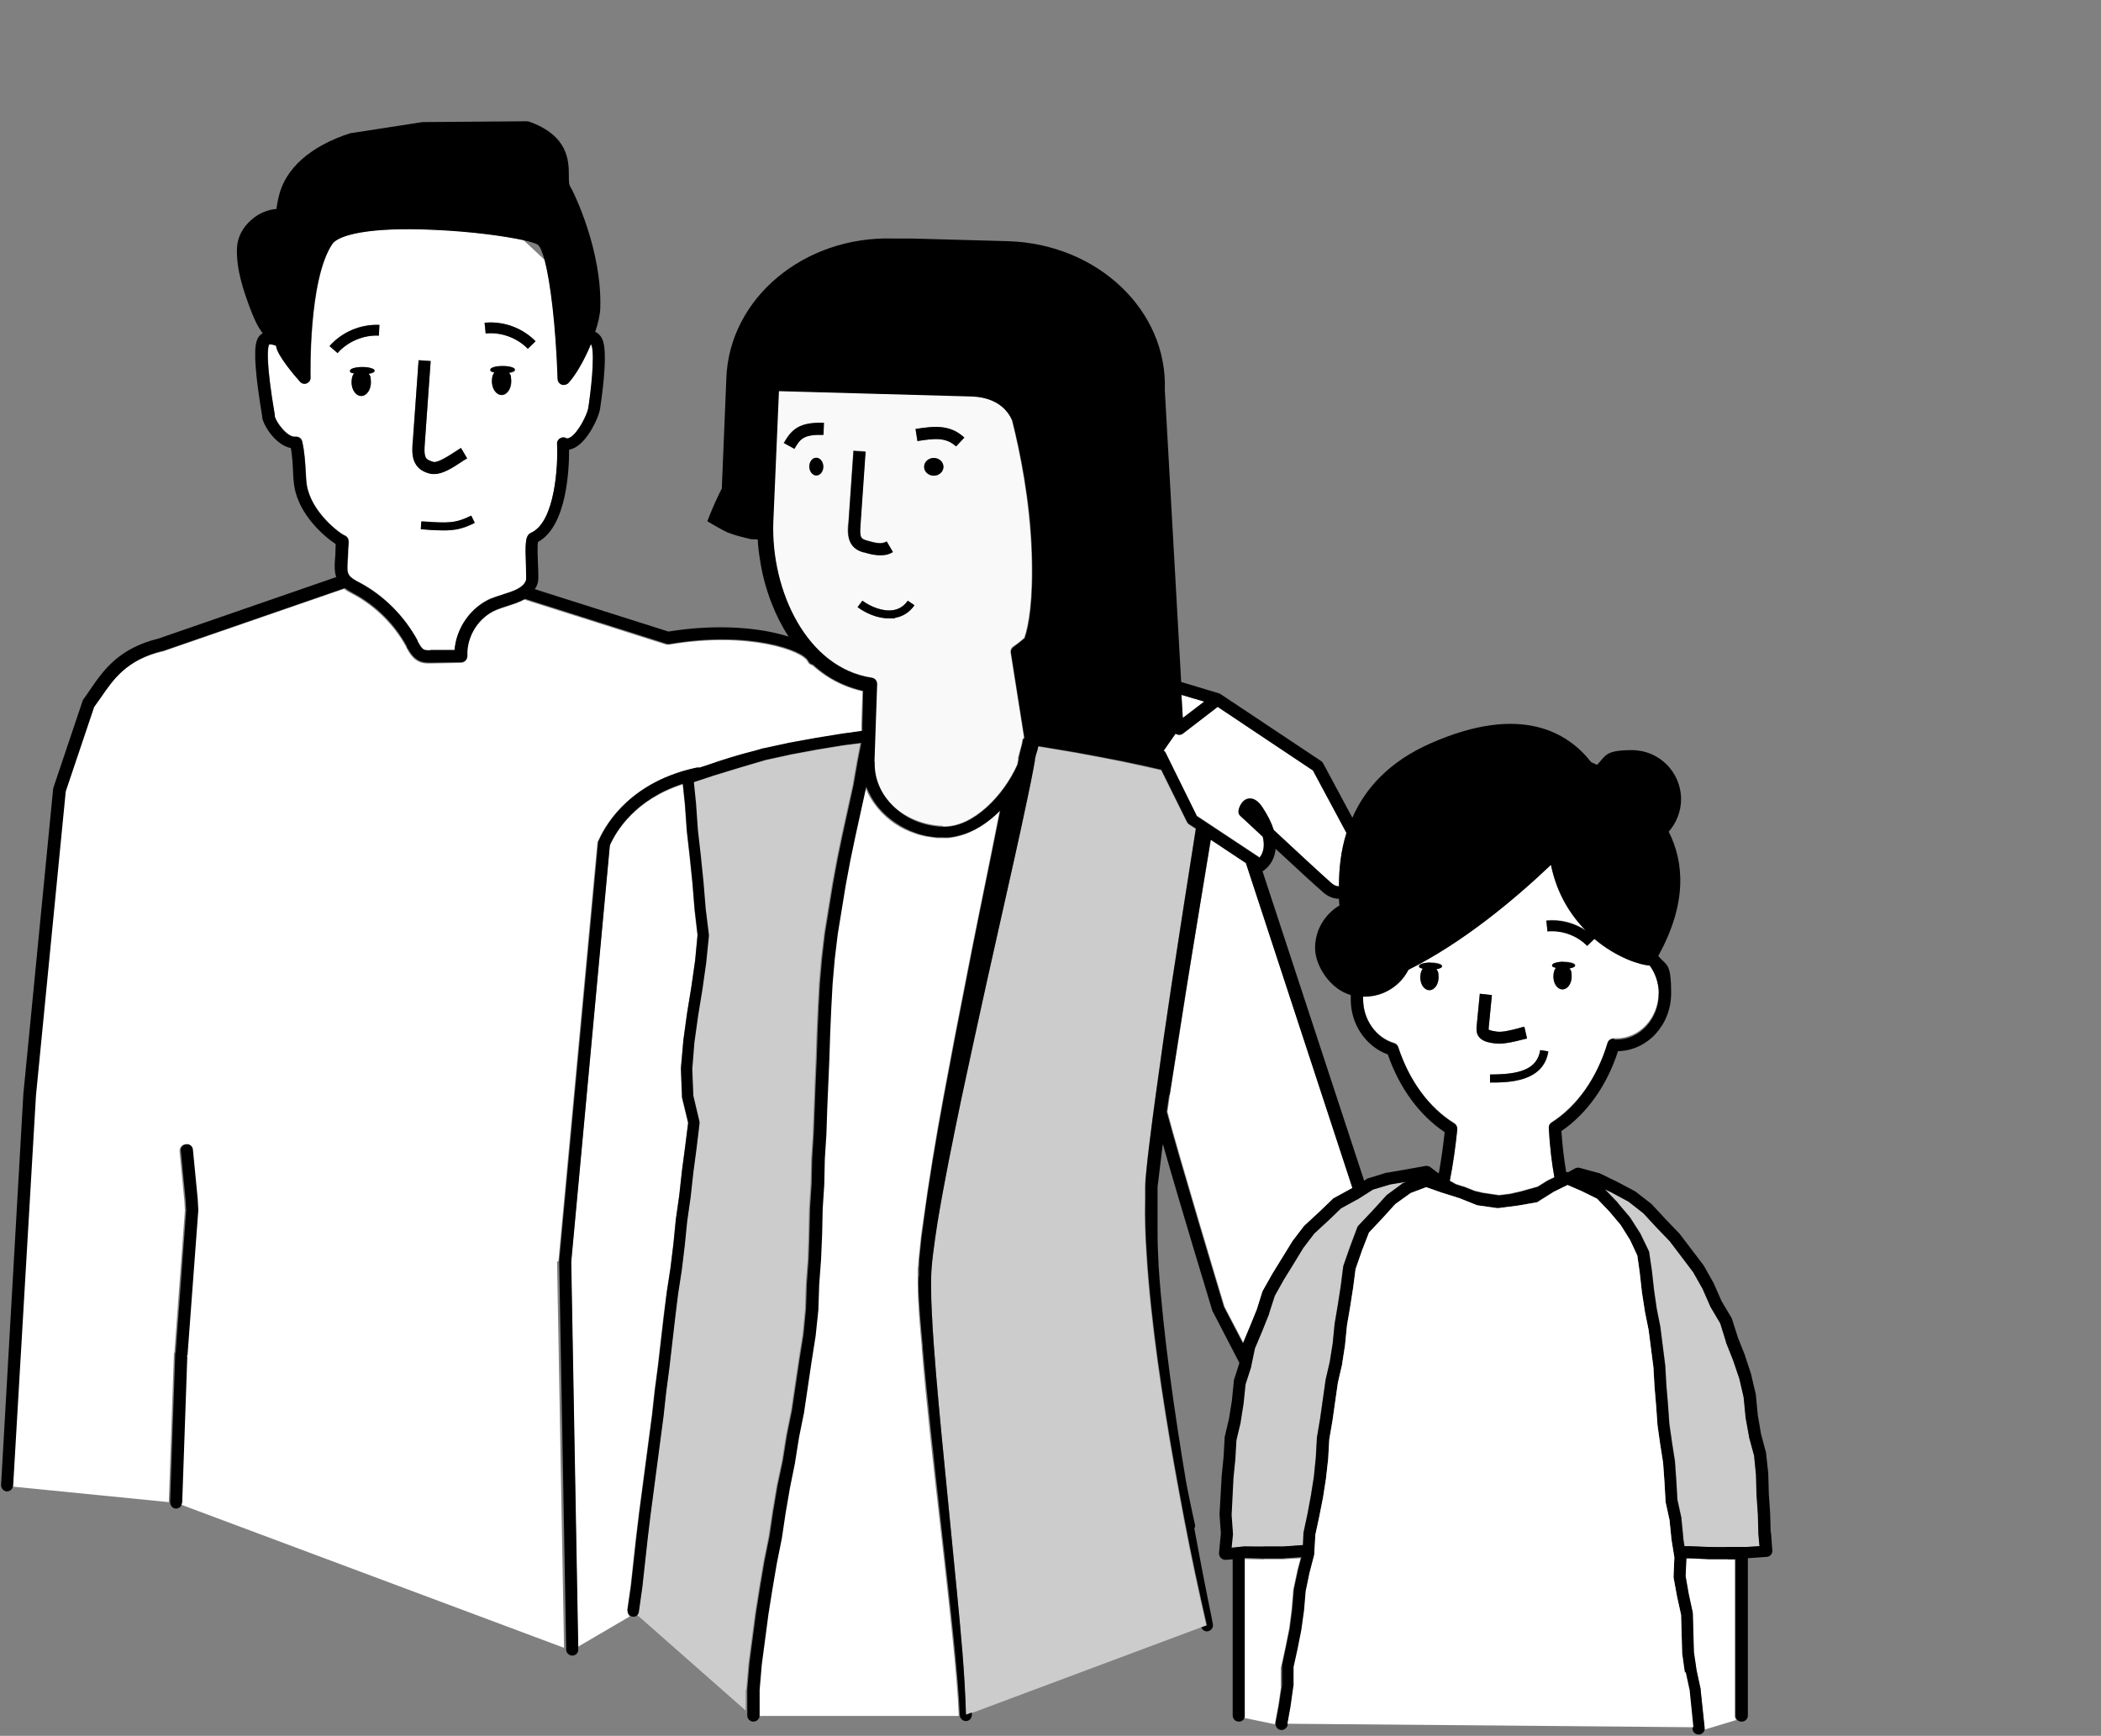 <?xml version="1.0" encoding="UTF-8"?>
<svg id="Layer_1" xmlns="http://www.w3.org/2000/svg" xmlns:xlink="http://www.w3.org/1999/xlink" version="1.1" viewBox="0 0 783 647">
  <rect x="0" y="0" width="783" height="647" fill="#808080" stroke="none"/>
  <!-- Generator: Adobe Illustrator 29.3.1, SVG Export Plug-In . SVG Version: 2.1.0 Build 151)  -->
  <defs>
    <style>
      .st0 {
        fill: #f9f9f9;
      }

      .st0, .st1, .st2, .st3 {
        fill-rule: evenodd;
      }

      .st1 {
        fill: #fff;
      }

      .st3 {
        fill: #ccc;
      }
    </style>
  </defs>
  <g id="Page-9">
    <g id="_x30_2362-Website-iconen-en-illustraties_x5F_Nieuwe-illustraties">
      <g id="Group">
        <path id="Fill-791" class="st1" d="M646.7,581.3h-2.7c0,0,0,0-.1,0h-7.2c0-.1-7.3-.4-7.3-.4h-1s-.3,6.6-.3,6.6l1.2,6.8,1.5,6.9c0,.1,0,.3,0,.4l.4,14.2,1,6.8,1.5,6.9c0,0,0,.2,0,.3l1.5,14.2c0,.2,0,.4,0,.7l11.9-3.6c-.4-.4-.6-.9-.6-1.5v-58.4Z"/>
        <path id="Fill-793" class="st1" d="M477.3,628.6v-7.1c.1-.2.1-.3.2-.4l1.5-7,1.4-6.9.9-7,.6-7.1c0,0,0-.2,0-.3l1.5-7s0,0,0-.1l1.3-4.9-6.4.4s0,0-.1,0h-7.2c0,.1-.1.1-.1.1l-7.1-.2h-.2v58.7c0,.2,0,.3,0,.5l11.5,2.4,1.3-7,1-6.9Z"/>
        <path id="Fill-795" class="st1" d="M440.3,259l.5,8.6c2.4-1.8,5.5-4.2,8-6.1-2.7-.8-5.6-1.7-8.5-2.5"/>
        <path id="Fill-797" class="st1" d="M208.1,470.2l14.5-155.9c0-.4.2-.8.4-1.1,3-6.7,12.4-21.7,36.3-26.9.4,0,.8,0,1.1,0l2.8-.9c6-2.1,12.1-4,18.2-5.5l2.7-.8c0,0,.1,0,.2,0l9.7-2.1,9.9-1.8,9.9-1.6,7.2-1v-2.3c0,0,.4-12.6.4-12.6-4.8-1.1-9.4-3-13.5-5.7-1.8-1.2-3.6-2.6-5.2-4h0c-.7-.2-1.4-.6-1.7-1.3-1.8-4.1-22.1-11.4-51.6-6.4-.4,0-.7,0-1.1,0l-52.9-16.8c-2,1.1-4.4,1.9-6.6,2.6-1.4.4-2.7.9-4,1.4-6.7,2.8-11.2,10-10.9,17.2,0,.6-.2,1.2-.6,1.7-.4.5-1,.7-1.6.7l-11.2.2c-.2,0-.4,0-.7,0-1.1,0-2.4,0-3.6-.6-2.5-1.1-3.7-3.4-4.8-5.3v-.2c-4.5-8.2-11.5-15.2-19.7-19.6l-.4-.2c-1-.5-2.1-1.1-3.1-1.9l-67.7,23.4c0,0-.1,0-.2,0-13.3,3.2-18.2,10.4-23,17.4-.8,1.2-1.6,2.4-2.5,3.5l-10.6,31.5-11.1,113.4-8.5,145.4s0,0,0,0l58.3,5.8,1.9-55c0-.3,0-.6.2-.9l3.9-52.8-.2-3.5-1.8-18.6c-.1-1.2.8-2.4,2-2.5,1.2-.1,2.4.8,2.5,2l1.8,18.6s0,0,0,.1l.2,3.7c0,0,0,.2,0,.3l-4,53.7c0,.2,0,.5-.2.7l-1.9,54.3c0,.3,0,.5-.2.7l143.1,53.5-2.6-143.7c0,0,0-.2,0-.3"/>
        <path id="Fill-799" class="st1" d="M343.5,502.5c0-.2,0-.3,0-.5-.7-7.7-1.4-15.4-1.5-23.2v-1.5s0-1.5,0-1.5v-3c.2-1,.2-2,.3-3l.3-2.9.6-5.8c.2-1.9.5-3.8.8-5.8,2.1-15.3,4.6-30.5,7.4-45.7,2.8-15.2,5.7-30.3,8.7-45.4,2.9-15.1,6.1-30.2,9.1-45.3l3.3-16.5c-4.6,4.6-10,8.1-15.7,9.4-1.1.3-2.2.4-3.3.6-.7,0-1.5,0-2.2,0h-2.1c-.7-.1-1.4-.2-2.1-.3-.7-.1-1.4-.2-2.1-.3-1.3-.3-2.7-.6-4-1.1-5.3-1.7-10.1-4.9-13.8-9.3-2-2.4-3.7-5.1-4.8-8.1v.3c0,0,0,0,0,.1l-4,18.2-1.9,9.1-1.7,9.1-3,18.4-1.1,9.2-.8,9.2-.5,9.3-.4,9.3-.3,9.3-.8,18.7-.3,9.3-.6,9.4-.2,9.3s0,0,0,.1l-.6,9.3-.2,9.3-.4,9.4-.7,9.4-.3,9.2c0,0,0,.1,0,.2l-1,9.5s0,0,0,.1l-1.5,9.5-2.8,18.9s0,0,0,.1l-1.9,9.4-1.5,9.4s0,0,0,.1l-1.9,9.4-1.6,9.3-1.4,9.4-1.9,9.5-1.6,9.4-1.5,9.4-2.5,18.9-.8,9.4v9.5c0,0,74.6,0,74.6,0-.5-14.2-3.6-41.7-6.9-70.7-2.7-23.5-5.4-47.6-6.9-66.4"/>
        <path id="Fill-801" class="st1" d="M233.7,600.3l1.3-9.1,2-18.2,1.1-9.1,2.4-18.2,2.4-18.2,1-9.1,1.2-9.1,2.1-18.2,1.2-9.1,1.4-9.1,1.1-9,.9-9.1,1.3-9.2,1-9.1,1.2-9.1,1.1-8.7-2.3-9.5c0-.1,0-.3,0-.4l-.4-10.2c0,0,0-.2,0-.3l.9-10.2s0,0,0-.1l1.4-10.2,1.6-9.8,1.4-9.8.9-9.5-1.1-9.5-.8-9.9-1-9.7-1.1-9.7-.7-9.9-.8-7.6c-17.7,5.7-24.8,17.5-27.2,22.9l-14.4,155.3,2.6,143.2,19.3-11.3c-.6-.5-.9-1.3-.8-2.1"/>
        <path id="Fill-803" class="st2" d="M69.7,505.6c0-.2.1-.4.2-.7l4-53.7c0,0,0-.2,0-.3l-.2-3.7s0,0,0-.1l-1.8-18.6c-.1-1.2-1.2-2.2-2.5-2-1.3.1-2.2,1.2-2,2.5l1.8,18.6.2,3.5-3.9,52.8c-.1.3-.2.6-.2.9l-1.9,55h0c0,1.4.9,2.5,2.2,2.5,0,0,0,0,0,0,1,0,1.8-.6,2.1-1.5,0-.2.1-.5.2-.7l1.9-54.3Z"/>
        <path id="Fill-805" class="st1" d="M463.3,500.7l2.6-6.2,2.6-6.4,2.1-6.7c0-.1.1-.3.2-.4l3.5-6.2s0,0,0,0l3.7-6,3.7-6c0,0,0-.1.1-.2l4.3-5.6c0,0,.2-.2.3-.3l5.2-4.8,5.1-4.9c.1-.1.3-.3.5-.4l6.2-3.4.7-.4-39.7-121.1-13.1-8.7c-3.1,18.5-6.2,37.1-9.1,55.6l-6.2,39.5c-.3,2.1-.6,4.2-.9,6.3,4.2,16,20.1,68.8,21.3,72.7l7.1,13.6Z"/>
        <path id="Fill-807" class="st0" d="M306.9,174c0,1.8-1.2,3.3-2.6,3.3s-2.6-1.5-2.6-3.3,1.2-3.3,2.6-3.3,2.6,1.5,2.6,3.3h0ZM306.8,162.1c-7.4-.3-8.7,1.5-10.8,5.2l-4-2.2c3-5.3,6-7.8,14.9-7.5l-.2,4.5ZM316.1,195.4l1.9-27.5,4.5.3-1.9,27.5c0,1.3-.2,3.4.3,4.4.4.7,1,1,2.3,1.3,2.9.9,5.3,1.5,7.2.3l2.3,3.9c-1.6.9-3.2,1.2-4.8,1.2-2.2,0-4.4-.6-6-1.1-1.4-.4-3.7-1.1-5-3.5-1.1-2.1-1.1-4.5-.9-6.9h0ZM338.3,223.9l2.5,1.7c-1.8,2.6-4.3,4.2-7.3,4.7-.7.1-1.4.2-2.2.2-4.4,0-8.8-2.1-11.7-4.2l1.8-2.4c2.8,2,7.5,4.2,11.6,3.5,2.2-.4,4-1.5,5.3-3.5h0ZM356.3,166.4c-3.9-3.6-8.3-3-14.4-2l-.7-4.5c6.5-1,12.7-1.9,18.2,3.2l-3.1,3.3ZM344.4,174c0-1.8,1.6-3.3,3.6-3.3s3.6,1.5,3.6,3.3-1.6,3.3-3.6,3.3-3.6-1.5-3.6-3.3h0ZM351.5,308c11.2.3,22.6-11.8,27.6-23.1.1-.7.2-1.3.3-2v-.7c.1-.2.2-.6.3-.9.1-.6.3-1.1.4-1.6.3-1,.6-1.9.7-2.7,0-.4.2-.8.2-1.1,0-.3,0-.5,0-.3l.6-.7-5-31.7c-.1-.9.2-1.7.9-2.2,1.5-1,2.9-2.1,4.2-3.3,1.6-4.7,3.3-14,2.7-31.8-.7-19.3-4.3-37.4-7.3-49.3-1.6-3.9-5.5-8.5-14.8-9l-72.2-2-2.1,48.8c-.9,25.7,12.6,54.4,36.8,58.1,1.1.2,2,1.2,1.9,2.3l-1,28.9c-.2,5.7,1.9,11.2,6.1,15.6,4.8,5.2,12,8.2,19.5,8.5h0Z"/>
        <path id="Fill-809" class="st2" d="M292.1,165.1l4,2.2c2.1-3.7,3.4-5.4,10.8-5.2l.2-4.5c-8.9-.3-11.9,2.2-14.9,7.5"/>
        <path id="Fill-811" class="st2" d="M341.2,159.9l.7,4.5c6.1-.9,10.5-1.6,14.4,2l3.1-3.3c-5.5-5.1-11.7-4.2-18.2-3.2"/>
        <path id="Fill-813" class="st2" d="M322,205.9c1.6.5,3.8,1.1,6,1.1s3.2-.3,4.8-1.2l-2.3-3.9c-1.9,1.1-4.3.5-7.2-.3-1.3-.4-2-.7-2.3-1.3-.6-1.1-.4-3.1-.3-4.4l1.9-27.5-4.5-.3-1.9,27.5c-.2,2.4-.2,4.9.9,6.9,1.3,2.4,3.6,3.1,5,3.5"/>
        <path id="Fill-815" class="st2" d="M333,227.4c-4.1.7-8.8-1.4-11.6-3.5l-1.8,2.4c2.9,2.2,7.3,4.2,11.7,4.2s1.4,0,2.2-.2c3-.5,5.5-2.1,7.3-4.7l-2.5-1.7c-1.3,1.9-3.1,3.1-5.3,3.5"/>
        <path id="Fill-817" class="st2" d="M351.6,174c0-1.8-1.6-3.3-3.6-3.3s-3.6,1.5-3.6,3.3,1.6,3.3,3.6,3.3,3.6-1.5,3.6-3.3"/>
        <path id="Fill-819" class="st2" d="M304.2,170.6c-1.5,0-2.6,1.5-2.6,3.3s1.2,3.3,2.6,3.3,2.6-1.5,2.6-3.3-1.2-3.3-2.6-3.3"/>
        <path id="Fill-821" class="st3" d="M449.6,606c-3-13-5.8-26.1-8.3-39.2-2.5-13.1-4.9-26.3-7-39.5-2.1-13.2-4-26.4-5.4-39.8-.7-6.7-1.3-13.3-1.7-20-.4-6.7-.7-13.4-.6-20.2v-5.1c.2-1.7.3-3.4.5-5.1.3-3.4.7-6.7,1.1-10,.8-6.6,1.7-13.3,2.6-19.9,1.8-13.2,3.7-26.5,5.7-39.7,3-19.5,6-39,9.1-58.5l-2.5-1.6c-.3-.2-.6-.5-.8-.9l-9.6-19.4c-5-1.1-10.1-2.2-15.1-3.3-5.6-1.1-11.3-2.2-16.9-3.2-4.6-.8-9.2-1.6-13.8-2.3,0,0,0,0,0,0-.3,1.1-.6,2-.8,2.9-.1.4-.2.9-.3,1.2,0,.2,0,.2-.1.5v.7c-.3,1-.5,1.9-.6,2.9-.7,3.8-1.5,7.6-2.3,11.4-1.6,7.6-3.3,15.1-4.9,22.6l-10.1,45.1c-3.4,15-6.7,30-9.8,45.1-3.1,15.1-6.2,30.1-8.7,45.2-.6,3.8-1.2,7.6-1.6,11.3-.5,3.8-.8,7.5-.8,11.2,0,3.8.1,7.6.4,11.4.2,3.8.4,7.7.7,11.5,1.1,15.3,2.6,30.6,4.1,45.9l4.5,46c1.4,15.3,2.9,30.7,3.4,46.1h0s2.2-.8,2.2-.8l85.6-32,2.1-.8h0"/>
        <path id="Fill-823" class="st1" d="M469.4,319.6c1.8-2.2,1.8-5.1,1.2-7.8-4.5-4.1-7.9-7.3-8.3-7.7-.6-.5-.8-1.4-.7-2.2.1-.6,1-3.8,3.6-4.3,2.8-.5,4.7,2.4,5.4,3.4,1.9,2.9,3.3,5.7,4.1,8.3,7.7,7.2,18,16.7,21.4,19.7,1,.9,2,1.3,2.9,1.3,0-6.5.7-13.3,2.8-19.9l-12.5-23.3-35.5-23.7c-3.5,2.7-10.8,8.3-13,10-.8.6-1.9.6-2.7,0l-4.4,6.3c.3.2.6.5.7.8l11.6,23.5,23.4,15.5Z"/>
        <path id="Fill-825" class="st1" d="M138.3,142.5c0,2.8-1.6,5.1-3.6,5.1s-3.6-2.3-3.6-5.1.3-2.4.9-3.3c-.9-.2-1.5-.6-1.5-1,0-.8,2-1.4,4.6-1.4s4.6.6,4.6,1.4-.9.9-2.2,1.2c.5.9.8,2,.8,3.2h0ZM125.8,131.6l-3-2.6c4.6-5.3,11.6-8.2,18.6-7.9l-.2,4c-5.7-.3-11.6,2.2-15.4,6.5h0ZM153.8,165.1l2.2-30.9,4.5.3-2.2,30.9c-.1,1.5-.3,3.9.4,5.1.4.8,1.3,1.2,2.8,1.6,1.6.5,5.6-2.2,7.8-3.6.9-.6,1.7-1.1,2.5-1.6l2.3,3.9c-.6.4-1.4.9-2.3,1.4-3,2-6.6,4.4-9.9,4.4s-1.1,0-1.7-.2c-1.5-.5-4.1-1.2-5.5-3.8-1.2-2.2-1.1-5-1-7.6h0ZM177,194.9c-4.4,2.2-7.4,2.8-11.6,2.8s-4.6-.2-7.8-.4h-.7s.2-3,.2-3h.7c9.4.7,12,.8,17.9-2.1l1.3,2.7ZM199.6,127.2l-2.9,2.8c-4-4.1-10-6.3-15.7-5.7l-.4-4c7-.7,14.1,1.9,19,6.9h0ZM190.6,142.2c0,2.8-1.6,5.1-3.6,5.1s-3.6-2.3-3.6-5.1.3-2.4.9-3.3c-.9-.2-1.5-.6-1.5-1,0-.8,2-1.4,4.6-1.4s4.6.6,4.6,1.4-.9.9-2.2,1.2c.5.9.8,2,.8,3.2h0ZM183.2,223c1.4-.6,2.9-1,4.3-1.5,3.8-1.2,7.5-2.4,8.6-5.2.1-.7,0-3.4,0-5.4-.4-8.6-.3-11.5,1.9-12.4,9-4.1,10-25.3,9.7-33.1,0-.9.4-1.7,1.1-2.1.7-.4,1.6-.4,2.4,0,.2,0,.6,0,1.3-.3,3.1-1.8,6.4-8.7,6.8-10.9.9-5.5,2.5-19.1,1.3-23.3-.1-.3-.2-.5-.3-.6-2.4,5.8-5.7,11.6-8.4,14.5-.4.5-1,.7-1.7.7s-.5,0-.8-.1c-.9-.3-1.4-1.1-1.5-2.1-.7-20.3-2.7-36.1-4.8-44.2l-8.1-7.6c-6.9-1.5-19.2-3.2-32.8-3.8-24.8-1.2-36.1,2-38.3,5.3-8.9,13.4-8.1,49.3-8.1,49.7,0,1-.5,1.8-1.4,2.2-.9.4-1.9.1-2.5-.6-1.9-2.2-8.3-9.6-8.9-13.1,0,0,0-.2,0-.3-1.4-.6-2.2-.6-2.5-.5-.1,0-.2.3-.3.5-.4,1.4-1,6.6,2.2,25.7v.5c.4,2.1,4.8,8.1,7.8,7.7,1.2-.1,2.3.6,2.5,1.8.8,3.8,1.1,7.9,1.3,11.1.1,2,.2,3.8.4,5.1,1.6,10.2,12.3,18.1,14.1,18.8.9.4,1.5,1.3,1.5,2.3v.6c-.2,2.2-.2,2.9-.2,3.5,0,.7,0,1.4-.2,3.6-.1,1.9-.2,3.6.5,4.7.7,1.1,2.1,1.9,3.6,2.7l.4.2c9,4.8,16.6,12.5,21.4,21.5v.2c.9,1.4,1.6,2.8,2.6,3.3.6.3,1.5.3,2.4.2h9c.6-8.4,6-16.2,13.7-19.4h0Z"/>
        <path id="Fill-827" class="st2" d="M141.2,125.1l.2-4c-7-.3-13.9,2.6-18.6,7.9l3,2.6c3.8-4.3,9.7-6.8,15.4-6.5"/>
        <path id="Fill-829" class="st2" d="M139.6,138.2c0-.8-2.1-1.4-4.6-1.4s-4.6.6-4.6,1.4.6.8,1.5,1c-.6.9-.9,2-.9,3.3,0,2.8,1.6,5.1,3.6,5.1s3.6-2.3,3.6-5.1-.3-2.3-.8-3.2c1.3-.2,2.2-.7,2.2-1.2"/>
        <path id="Fill-831" class="st2" d="M196.7,130l2.9-2.8c-4.9-5-12-7.6-19-6.9l.4,4c5.7-.6,11.7,1.6,15.7,5.7"/>
        <path id="Fill-833" class="st2" d="M191.9,137.8c0-.8-2-1.4-4.6-1.4s-4.6.6-4.6,1.4.6.8,1.5,1c-.6.9-.9,2-.9,3.3,0,2.8,1.6,5.1,3.6,5.1s3.6-2.3,3.6-5.1-.3-2.3-.8-3.2c1.3-.2,2.2-.7,2.2-1.2"/>
        <path id="Fill-835" class="st2" d="M160.2,176.5c.5.2,1.1.2,1.7.2,3.2,0,6.9-2.4,9.9-4.4.8-.5,1.6-1.1,2.3-1.4l-2.3-3.9c-.7.4-1.6,1-2.5,1.6-2.2,1.4-6.2,4-7.8,3.6-1.5-.5-2.3-.8-2.8-1.6-.7-1.3-.5-3.6-.4-5.1l2.2-30.9-4.5-.3-2.2,30.9c-.2,2.6-.3,5.4,1,7.6,1.4,2.6,4,3.4,5.5,3.8"/>
        <path id="Fill-837" class="st2" d="M157.7,194.4h-.7s-.2,2.9-.2,2.9h.7c3.2.3,5.7.4,7.8.4,4.3,0,7.2-.6,11.6-2.8l-1.3-2.7c-6,2.9-8.5,2.8-17.9,2.2"/>
        <path id="Fill-839" class="st1" d="M585,360.9c.5.8.8,1.9.8,3,0,2.7-1.5,4.8-3.4,4.8s-3.4-2.2-3.4-4.8.3-2.3.9-3.2c-.9-.2-1.4-.6-1.4-1,0-.7,1.9-1.3,4.3-1.3s4.3.6,4.3,1.3-.8.9-2.1,1.1M555.3,403.5v-3c10.4,0,17.6-1.5,18.8-9.1l3,.5c-1.8,11.6-15.3,11.6-21.7,11.6M552,387.3c-2-1.5-1.8-3.7-1.7-4.6l1.2-12.3,4.5.5-1.2,12.3c0,.3,0,.5,0,.6.6.4,2.1.6,2.9.7,2,.3,5.6-.6,8.1-1.2.8-.2,1.6-.4,2.3-.6l1,4.4c-.6.1-1.4.3-2.1.5-2.6.7-5.7,1.4-8.3,1.4s-1.1,0-1.6-.1c-1.9-.3-3.7-.6-5-1.6M535.4,361.2c.5.8.8,1.9.8,3,0,2.7-1.5,4.8-3.4,4.8s-3.4-2.2-3.4-4.8.3-2.3.9-3.2c-.9-.2-1.4-.6-1.4-1,0-.7,1.9-1.3,4.3-1.3s4.3.6,4.3,1.3-.8.9-2.1,1.1M618.2,370.2c0-4-1.3-7.6-3.4-10.5-3.3-.1-12.2-2.8-20.6-9.9l-2.7,2.6c-3.8-3.8-9.5-5.9-14.8-5.4l-.4-4c5.2-.5,10.4.9,14.7,3.7-5.7-5.7-10.7-13.7-13-24.5-13.9,13.2-32.9,29-53.1,39.1-3,5.9-9.2,10-16.3,10s-.4,0-.6,0c0,.3,0,.7,0,1,0,7.7,4.8,14.4,11.6,16.4.7.2,1.3.8,1.5,1.5,4.1,12.5,11.5,22.6,20.9,28.4.7.5,1.2,1.3,1.1,2.2-.7,6.8-1.6,13.2-2.8,19.2l2.3,1.3,2.5.8c0,0,.1,0,.2,0l4.3,1.7,3,.7,6,.9,4.1-.5,4-.9,6.4-1.8,3.5-2.2c0,0,.1,0,.2-.1l2.5-1.2c-1-5.4-1.7-11.5-2.1-18.3,0-.8.3-1.6,1-2.1,9.6-6.1,17-16.7,20.9-29.7.3-1,1.3-1.7,2.3-1.6h.2c.3,0,.6,0,.8,0,8.7,0,15.7-7.7,15.7-17.1"/>
        <path id="Fill-841" class="st3" d="M636.8,576.7h7.1c0,.1,4.7,0,4.7,0,.1,0,.3,0,.4,0s.1,0,.2,0h1.9c0,0,4.7-.4,4.7-.4l-.4-4.5s0,0,0-.1l-.2-7.3-.5-7.3-.2-7.4-.7-7.1-1.9-7c0,0,0-.1,0-.2l-1.3-7.2c0,0,0-.1,0-.2l-.7-7.2-1.6-6.9-2.3-6.8-2.7-6.8c0,0,0-.1,0-.2l-2.1-6.8-3.6-6.1c0,0,0-.2-.1-.2l-2.9-6.6-3.5-6.2-8.7-11.5-5-5.2-4.9-5.3-5.5-4.3-6.3-3.4-2.5-1.2,4.8,5s0,0,0,.1l4.5,5.3c0,0,.1.2.2.3l3.7,5.8c0,0,0,.2.1.2l3,6.2c0,.2.2.4.2.7l1,6.8.8,7.2,1,6.9,1.4,7c0,0,0,.1,0,.2l1.8,14.2c0,0,0,.1,0,.2l.4,7.1.6,7.1.5,7.1,1,7,1.1,7c0,0,0,.1,0,.2l.5,7.1.4,7,1.5,6.8c0,0,0,.2,0,.3l.7,7,.5,3.2h1.8c0,0,7.2.4,7.2.4Z"/>
        <path id="Fill-843" class="st3" d="M517.9,441.5l-6.4,1.9-5.8,3.7s0,0-.1,0l-6,3.3-4.9,4.7-5.1,4.7-4.1,5.4-3.6,5.9-3.7,6-3.3,5.9-2.1,6.5c0,0,0,.1,0,.2l-2.6,6.5-2.7,6.4-1.4,6.7c0,0,0,.2,0,.2l-2.1,6.5-.7,6.8s0,0,0,.1l-1.1,7c0,0,0,.1,0,.2l-1.6,6.7-.4,6.9s0,0,0,.1l-.7,7-.7,13.9.5,6.9c0,.1,0,.2,0,.4l-.4,4.9,1.9-.2c.2,0,.4-.1.7-.1s.2,0,.2,0l1.9-.2c0,0,.2,0,.3,0l7.2.2h7.1c0-.1,7.2-.6,7.2-.6,0,0,0,0,.1,0l.2-4.3c0-.1,0-.2,0-.3l1.5-7,1.3-7,1.1-7,.7-7,.4-7.1c0,0,0-.2,0-.3l1.2-7.1,2-14.1c0,0,0-.1,0-.2l1.6-6.9,1.1-6.9.7-7.1s0,0,0-.1l1.2-7.1,1.1-7.1.9-7.1c0-.2,0-.3.1-.5l2.5-7.2,2.7-7.2c.1-.3.3-.5.5-.7l5.2-5.5,5-5.5c.1-.1.2-.2.3-.3l6.1-4.5c.2-.1.3-.2.5-.3l.5-.2-6.1,1Z"/>
        <path id="Fill-845" class="st2" d="M160.5,242.4c-.9,0-1.8,0-2.4-.2-1-.4-1.8-1.9-2.5-3.3v-.2c-4.9-9-12.6-16.7-21.6-21.5l-.4-.2c-1.5-.8-2.9-1.6-3.6-2.7-.7-1.1-.6-2.8-.5-4.7.1-2.3.2-3,.2-3.6,0-.7,0-1.3.2-3.5v-.6c0-1-.5-1.9-1.5-2.3-1.8-.7-12.4-8.6-14.1-18.8-.2-1.3-.3-3.1-.4-5.1-.2-3.3-.4-7.4-1.3-11.1-.3-1.1-1.4-1.9-2.5-1.8-3.1.4-7.4-5.6-7.7-7.7v-.5c-3.3-19.1-2.7-24.4-2.3-25.7,0-.2.2-.5.3-.5.3-.1,1.1,0,2.5.5,0,.1,0,.2,0,.3.6,3.5,6.9,10.9,8.9,13.1.6.7,1.6,1,2.5.6.9-.4,1.5-1.2,1.4-2.2,0-.4-.9-36.3,8.1-49.7,2.2-3.3,13.4-6.5,38.3-5.3,13.6.6,25.9,2.3,32.8,3.8,2.8.6,4.8,1.2,5.5,1.7.8.5,1.7,2.6,2.6,5.9,2.1,8.1,4.1,23.9,4.8,44.2,0,.9.6,1.7,1.5,2.1.3,0,.5.1.8.1.6,0,1.2-.3,1.7-.7,2.7-2.9,6-8.6,8.4-14.5,0,0,.2.3.3.6,1.2,4.1-.4,17.7-1.3,23.3-.4,2.3-3.7,9.2-6.8,10.9-.6.4-1,.4-1.3.3-.7-.5-1.6-.5-2.4,0-.7.4-1.2,1.2-1.1,2.1.4,7.8-.7,29.1-9.7,33.1-2.2,1-2.2,3.9-1.9,12.4,0,2,.2,4.6,0,5.4-1.2,2.9-4.8,4-8.6,5.2-1.4.5-2.9.9-4.3,1.5-7.6,3.2-13.1,11-13.7,19.2h-9ZM435.9,408.1l6.2-39.5c3-18.5,6.1-37.1,9.1-55.6l13.1,8.7,39.7,121.1-.7.4-6.2,3.4c-.2,0-.3.2-.5.4l-5.1,4.9-5.2,4.8c0,0-.2.2-.3.3l-4.3,5.6c0,0,0,.1-.1.2l-3.7,6-3.7,6s0,0,0,0l-3.5,6.2c0,.1-.1.3-.2.4l-2.1,6.7-2.6,6.4-2.6,6.2-7.1-13.6c-1.2-3.9-17.1-56.7-21.3-72.7.3-2.1.6-4.2.9-6.3h0ZM517.2,393c4.3,12.5,11.8,22.7,21.2,29-.6,5.4-1.3,10.5-2.2,15.4l-3.2-2.4c-.5-.4-1.2-.5-1.8-.4l-7.2,1.3-7,1.2c0,0-.2,0-.3,0l-6.8,2.1c-.2,0-.4.1-.6.3l-.9.6-37.9-115.4c.2,0,.4-.2.6-.3,2.6-2,4-4.8,4.3-8,7,6.5,14.7,13.6,17.6,16.1,2.2,2,4.4,2.5,6,2.5s0,0,0,0c0,.8.1,1.7.2,2.5-5.4,3.2-9.1,9.1-9.1,15.8s5.6,15.4,13.3,17.6c0,.6,0,1.2,0,1.7,0,9.2,5.6,17.4,13.7,20.4h0ZM601.6,387.2h-.2c-1.1,0-2,.6-2.3,1.6-3.9,13-11.3,23.6-20.9,29.7-.7.4-1.1,1.2-1,2.1.4,6.8,1.1,12.9,2.1,18.3l-2.5,1.2c0,0-.1,0-.2.1l-3.5,2.2-6.4,1.8-4,.9-4.1.5-6-.9-3-.7-4.3-1.7c0,0-.1,0-.2,0l-2.5-.8-2.3-1.3c1.2-6,2.1-12.4,2.8-19.2,0-.9-.3-1.7-1.1-2.2-9.4-5.8-16.8-15.9-20.9-28.4-.2-.7-.8-1.3-1.5-1.5-6.8-2-11.6-8.8-11.6-16.4s0-.7,0-1c.2,0,.4,0,.6,0,7.1,0,13.3-4.1,16.3-10,20.2-10.1,39.2-25.9,53.1-39.1,2.2,10.8,7.3,18.7,13,24.5-4.3-2.9-9.5-4.2-14.7-3.7l.4,4c5.4-.5,11,1.5,14.8,5.4l2.7-2.6c8.4,7.1,17.3,9.8,20.6,9.9,2.1,2.9,3.4,6.5,3.4,10.5,0,9.4-7.1,17.1-15.7,17.1s-.6,0-.8,0h0ZM325.9,283.9l1-28.9c0-1.2-.8-2.2-1.9-2.3-24.2-3.6-37.7-32.4-36.8-58.1l2.1-48.8,72.2,2c9.2.5,13.1,5.2,14.8,9,3,11.9,6.7,30,7.3,49.3.6,17.8-1.1,27.1-2.7,31.8-1.3,1.1-2.7,2.2-4.2,3.3-.7.5-1.1,1.4-.9,2.2l5,31.7-.6.7c0-.2,0,0,0,.3,0,.3-.1.7-.2,1.1-.2.8-.5,1.7-.7,2.7-.1.5-.3,1-.4,1.6,0,.3-.1.7-.2.9v.7c-.2.7-.3,1.3-.5,2-5,11.3-16.4,23.4-27.6,23.1-7.6-.2-14.7-3.3-19.5-8.5-4.1-4.4-6.3-9.9-6.1-15.6h0ZM440.3,259c2.9.9,5.8,1.7,8.5,2.5-2.5,1.9-5.6,4.3-8,6.1l-.5-8.6ZM446,304.1l-11.6-23.5c-.2-.4-.4-.6-.7-.8l4.4-6.3c.8.5,1.9.6,2.7,0,2.2-1.7,9.5-7.3,13-10l35.5,23.7,12.5,23.3c-2.1,6.6-2.8,13.4-2.8,19.9-1,0-1.9-.4-2.9-1.3-3.4-3-13.7-12.5-21.4-19.7-.8-2.6-2.2-5.4-4.1-8.3-.6-1-2.6-3.9-5.4-3.4-2.6.5-3.5,3.6-3.6,4.3-.2.8,0,1.6.7,2.2.4.3,3.8,3.5,8.3,7.7.7,2.7.6,5.6-1.2,7.8l-23.4-15.5ZM523,440.9l-6.1,4.5c-.1,0-.2.2-.3.3l-5,5.5-5.2,5.5c-.2.2-.4.5-.5.7l-2.7,7.2-2.5,7.1c0,.1,0,.3-.1.5l-.9,7.1-1.1,7.1-1.2,7.1s0,0,0,.1l-.7,7.1-1.1,6.9-1.6,6.9c0,0,0,.1,0,.2l-2,14.1-1.2,7.1c0,0,0,.2,0,.3l-.4,7.1-.7,7-1.1,7-1.3,7-1.5,7c0,.1,0,.2,0,.3l-.2,4.3c0,0,0,0-.1,0l-7.2.5h-7.1c0,.1-7.2,0-7.2,0,0,0-.2,0-.3,0l-1.9.2c0,0-.2,0-.2,0-.2,0-.4,0-.7.1l-1.9.2.5-4.9c0-.1,0-.2,0-.4l-.5-6.9.7-13.9.7-7s0,0,0-.1l.4-6.9,1.6-6.7s0,0,0-.2l1.1-7s0,0,0-.1l.7-6.8,2.1-6.5c0,0,0-.2,0-.2l1.4-6.7,2.7-6.4,2.6-6.5c0,0,0-.1,0-.2l2.1-6.5,3.3-5.9,3.7-6,3.6-5.9,4.1-5.4,5.1-4.7,4.9-4.7,6-3.3s0,0,.1,0l5.8-3.7,6.4-1.9,6.1-1-.5.2c-.2,0-.4.2-.5.3h0ZM627.3,573.1l-.7-7c0,0,0-.2,0-.3l-1.5-6.8-.4-7-.5-7.1c0,0,0-.1,0-.2l-1.1-7-1-7-.5-7.1-.6-7.1-.4-7.1c0,0,0-.1,0-.2l-1.8-14.2c0,0,0-.1,0-.2l-1.4-7-1-6.9-.8-7.2-1-6.8c0-.2,0-.4-.2-.7l-3-6.2c0,0,0-.2-.1-.2l-3.7-5.8c0,0-.1-.2-.2-.3l-4.5-5.3s0,0,0-.1l-4.8-5,2.5,1.2,6.3,3.4,5.5,4.3,4.9,5.3,5,5.2,8.7,11.5,3.5,6.2,2.9,6.6c0,0,0,.2.1.2l3.6,6.1,2.1,6.8c0,0,0,.1,0,.2l2.7,6.8,2.3,6.8,1.6,6.9.7,7.2c0,0,0,.1,0,.2l1.3,7.2c0,0,0,.1,0,.2l1.9,7,.7,7.1.2,7.4.5,7.3.2,7.3s0,0,0,.1l.4,4.5-4.7.3h-1.9c0,0-.1,0-.2,0-.1,0-.3,0-.4,0h-4.7c0,.1-7.1,0-7.1,0l-7.2-.3h-1.8c0,0-.5-3.2-.5-3.2ZM659.9,571.4l-.2-7.3s0,0,0-.1l-.5-7.2-.2-7.4c0,0,0-.1,0-.2l-.8-7.3c0-.1,0-.2,0-.3l-1.9-7.1-1.2-7-.7-7.3c0,0,0-.2,0-.3l-1.7-7.2c0,0,0-.1,0-.2l-2.3-7s0,0,0-.1l-2.7-6.8-2.2-6.9c0-.2-.1-.3-.2-.5l-3.7-6.2-2.9-6.6c0,0,0-.1-.1-.2l-3.6-6.4c0,0-.1-.2-.2-.3l-8.9-11.7c0,0-.1-.1-.2-.2l-5-5.2-5-5.4c0,0-.2-.2-.3-.3l-5.8-4.5c-.1,0-.2-.1-.3-.2l-6.6-3.5-6.6-3.2c-.1,0-.2-.1-.4-.1l-7-1.9c-.6-.2-1.2,0-1.7.2l-2.5,1.4c-.3,0-.5,0-.8,0-.8-4.6-1.4-9.7-1.8-15.3,9.5-6.5,17-17,21.1-29.8,11-.2,19.8-9.8,19.8-21.6s-1.8-10.1-4.8-13.9c10.9-19.7,9.6-35,3.9-46.3,2.8-3.2,4.6-7.5,4.6-12.1,0-10.1-8.2-18.3-18.3-18.3s-9.7,2.1-13,5.5c-1.1-.5-1.9-.9-2.2-1-8.6-11-26-21.9-59.7-7.1-15.5,6.8-24.5,16.8-29.3,27.8l-10.9-20.3c-.2-.3-.4-.6-.7-.8l-37.4-24.9s0,0,0,0c-.2-.1-.3-.2-.5-.3-4.7-1.4-9.5-2.9-14.3-4.3l-6.1-108.8c1.1-29.7-25.1-54.5-58.4-55.5l-36.1-1c-1.7,0-3.3,0-4.9,0h-1.8c-33.3-1-61.1,22.3-62.2,52l-1.7,41.2c-.9,1.7-3.2,6.4-5.4,12.2,2,1.2,4,2.3,6,3.4.6.3,1.1.5,1.4.7,1.1.4,2.1.8,3.2,1.1,1.9.6,3.9,1,5.8,1.5.2,0,.4,0,.5,0,.6,0,1.3,0,1.9.1.1,2.4.4,4.9.8,7.3.8,5.6,2.3,11.1,4.3,16.3,1.7,4.4,3.8,8.6,6.4,12.6-10.2-3.3-26.2-4.9-44.8-1.9l-49.8-15.8c.4-.6.8-1.2,1-2,.4-1,.4-2.6.2-7.1-.1-2.5-.3-6.9,0-8.5,10.7-5.8,11.6-26.8,11.6-34.4.7-.1,1.5-.4,2.4-.9,4.8-2.7,8.6-11.2,9.1-14.1,0-.2,3.1-18.9,1.2-25.3-.7-2.2-2-3.2-3-3.6,1.1-3.2,1.8-6.2,1.9-8.6.8-21.4-9.7-43.2-11.3-45.8,0,0,0,0,0,0-.4-.6-.4-2.2-.4-3.8,0-5.6-.2-15-14.9-20.2-.2,0-.5-.1-.8-.1l-38.4.3c0,0-.2,0-.3,0,0,0,0,0-.1,0l-26.5,4.1c-.1,0-.2,0-.3,0-15,4.8-24.6,13.3-26.9,24-.3,1.3-.6,2.8-.8,4.3-3.3.2-6.7,1.7-9.4,4.1-3.3,2.9-5.2,6.7-5.3,10.7-.2,8,2.4,15.5,5,22.5,1.2,3.1,2.4,6,4.3,8.6,0,.1.2.2.3.4-.9.5-1.8,1.4-2.3,3.1-1.1,3.7-.4,12.8,2.1,27.8v.5c.6,3.3,5.2,10.4,10.7,11.4.5,2.9.7,6,.8,8.7.1,2.2.2,4,.5,5.6,1.7,10.7,11.3,18.8,15.4,21.5,0,1.6-.1,2.2-.1,2.8,0,.7,0,1.3-.2,3.5-.1,1.7-.2,3.9.5,6l-66.2,22.9c-15,3.7-20.6,11.9-25.6,19.2-.9,1.3-1.7,2.5-2.6,3.7,0,0,0,0,0,.1,0,0,0,.1-.1.2,0,0,0,.1-.1.2,0,0,0,0,0,.1l-10.8,32.1c0,.2,0,.3-.1.5l-11.1,113.7L.4,553.5c0,1.3.9,2.3,2.1,2.4,0,0,0,0,.1,0,1.2,0,2.1-.9,2.3-2.1,0,0,0,0,0,0l8.5-145.4,11.1-113.4,10.6-31.5c.8-1.2,1.7-2.4,2.5-3.5,4.7-6.9,9.7-14.1,23-17.4,0,0,.1,0,.2,0l67.7-23.4c1,.7,2.1,1.3,3.1,1.9l.4.2c8.2,4.4,15.2,11.4,19.6,19.6v.2c1.1,1.9,2.4,4.2,4.9,5.3,1.3.5,2.5.6,3.6.6s.4,0,.7,0l11.2-.2c.6,0,1.2-.3,1.6-.7.4-.4.6-1.1.6-1.7-.3-7.2,4.2-14.4,10.9-17.2,1.2-.5,2.5-.9,4-1.4,2.2-.7,4.5-1.4,6.6-2.6l52.9,16.8c.3.1.7.1,1.1,0,29.5-5,49.8,2.3,51.6,6.4.3.7.9,1.2,1.7,1.3h0c1.6,1.5,3.3,2.8,5.2,4.1,4.1,2.7,8.7,4.6,13.5,5.7l-.3,12.6v2.3c0,0-7.3,1-7.3,1l-9.9,1.6-9.9,1.8-9.7,2.1c0,0-.1,0-.2,0l-2.7.8c-6.1,1.5-12.2,3.4-18.2,5.5l-2.8.9c-.4-.1-.7-.1-1.1,0-23.9,5.1-33.3,20.2-36.3,26.9-.2.3-.4.7-.4,1.1l-14.5,155.9c0,0,0,.2,0,.3l2.6,143.7v.9c0,1.2,1.1,2.2,2.3,2.2s0,0,0,0c1.3,0,2.3-1.1,2.2-2.3v-1.3s-2.6-143.2-2.6-143.2l14.4-155.3c2.4-5.4,9.5-17.2,27.2-22.9l.8,7.6.7,9.9,1.1,9.7,1,9.7.8,9.9,1.1,9.5-.9,9.5-1.4,9.8-1.6,9.8-1.4,10.2s0,0,0,.1l-.9,10.2c0,0,0,.2,0,.3l.4,10.2c0,.1,0,.3,0,.4l2.3,9.5-1.1,8.7-1.2,9.1-1,9.1-1.3,9.2-.9,9.1-1.1,9-1.4,9.1-1.1,9.1-2.1,18.2-1.2,9.1-1,9.1-2.4,18.2-2.4,18.2-1.1,9.1-2,18.2-1.3,9.1c-.1.8.2,1.6.8,2.1.3.3.7.5,1.1.5.8.1,1.5-.2,2-.8.3-.3.5-.7.5-1.2l1.3-9.2,2-18.2,1.1-9.1,4.8-36.4,1-9.1,1.2-9.1,2.1-18.2,1.1-9,1.4-9.1,1.1-9.1.9-9,1.3-9.1,1-9.1,1.2-9.1,1.1-9.1c0-.3,0-.5,0-.8l-2.3-9.7-.4-9.9.9-10,1.4-10,1.6-9.8,1.4-9.9,1-9.9c0-.2,0-.3,0-.5l-1.2-9.7-.8-9.8-1-9.8-1.1-9.7-.7-9.9-.8-7.9,7.6-2.5,9.5-2.9,9.5-2.8,9.6-2.1,9.7-1.8,9.8-1.6,6.4-.8-1.3,6.7-1.6,9.1-4,18.2-1.9,9.2-1.7,9.2-3,18.5-1.1,9.3-.8,9.3-.5,9.4-.4,9.4-.3,9.3-.4,9.4-.7,18.6-.6,9.4-.2,9.3-.6,9.3s0,0,0,0l-.2,9.3-.3,9.3-.7,9.4-.3,9.3-.9,9.4-1.5,9.4-2.8,18.9-1.9,9.4-1.5,9.4-2,9.4-1.6,9.5-1.4,9.4-1.9,9.4-1.6,9.5-1.5,9.5-2.5,19s0,0,0,.1l-.8,9.5c0,0,0,.1,0,.2v7.6c0,0,0,2,0,2,0,1.3,1,2.3,2.3,2.3h0c1.2,0,2.3-1,2.3-2.3h0s0-9.5,0-9.5l.8-9.4,2.5-18.9,1.5-9.4,1.6-9.4,1.9-9.5,1.4-9.4,1.6-9.3,1.9-9.4s0,0,0-.1l1.5-9.4,1.9-9.4s0,0,0-.1l2.8-18.9,1.5-9.5s0,0,0-.1l1-9.5c0,0,0-.1,0-.2l.3-9.2.7-9.4.4-9.4.2-9.3.6-9.3s0,0,0-.1l.2-9.3.6-9.4.3-9.3.8-18.7.3-9.3.4-9.3.5-9.3.8-9.2,1.1-9.2,3-18.4,1.7-9.1,1.9-9.1,4-18.2s0,0,0-.1v-.3c1.2,3,2.8,5.7,4.8,8.1,3.7,4.3,8.6,7.5,13.8,9.3,1.3.5,2.7.8,4,1.1.7.1,1.4.2,2,.3.7.1,1.4.2,2.1.2h2.1c.7.1,1.5,0,2.2,0,1.1-.1,2.3-.3,3.3-.6,5.7-1.3,11.1-4.8,15.7-9.4l-3.3,16.5c-3.1,15.1-6.2,30.2-9.1,45.3-3,15.1-5.9,30.2-8.7,45.4-2.8,15.2-5.4,30.4-7.4,45.7-.2,1.9-.5,3.8-.8,5.8l-.6,5.8-.3,2.9c0,1,0,2-.1,3v3c-.1,0-.2,1.5-.2,1.5v1.5c.1,7.8.9,15.5,1.6,23.2,0,.2,0,.3,0,.5,1.6,18.8,4.3,42.9,6.9,66.4,3.3,29,6.4,56.5,6.9,70.7,0,0,0,0,0,0,0,1.2,1.1,2.2,2.3,2.2s0,0,0,0c1.3,0,2.2-1.1,2.2-2.4,0-.2,0-.5,0-.8l-2.2.8s0,0,0,0c-.4-15.4-1.9-30.7-3.4-46.1l-4.5-46c-1.5-15.3-3-30.6-4.1-45.9-.3-3.8-.5-7.7-.7-11.5-.2-3.8-.3-7.6-.3-11.4,0-3.7.3-7.5.8-11.2.5-3.8,1-7.6,1.6-11.3,2.5-15.1,5.6-30.2,8.7-45.2,3.2-15,6.5-30.1,9.8-45.1l10.1-45.1c1.7-7.5,3.3-15,4.9-22.6.8-3.8,1.6-7.6,2.3-11.4.2-1,.3-1.9.5-2.9v-.7c.2-.3.2-.3.2-.5,0-.3.2-.8.3-1.2.3-.9.6-1.8.8-2.9,0,0,0,0,0,0,4.6.8,9.2,1.5,13.8,2.3,5.6,1,11.3,2.1,16.9,3.2,5.1,1,10.1,2.1,15.1,3.3l9.6,19.4c.2.4.4.7.8.9l2.5,1.6c-3.1,19.5-6.1,39-9.1,58.5-2,13.2-3.9,26.4-5.7,39.7-.9,6.6-1.8,13.2-2.6,19.9-.4,3.3-.8,6.7-1.1,10-.2,1.7-.3,3.4-.3,5.1v5.1c-.2,6.7,0,13.5.5,20.2.4,6.7,1,13.4,1.7,20,1.4,13.3,3.3,26.6,5.4,39.8,2.1,13.2,4.5,26.3,7,39.5,2.5,13.1,5.3,26.2,8.3,39.2,0,0,0,0,0,0l-2.1.8c.4,1,1.5,1.7,2.6,1.4,1.2-.3,2-1.5,1.7-2.7,0-.4-3.1-14.8-6.9-35.6.3-.5.4-1,.2-1.6,0-.2-1.4-6-3.2-15.4-4.2-25-8.6-55-10.3-80.8l-.2-4.8c-.2-3.3-.2-6.6-.2-9.9v-5c0,0,0-4.9,0-4.9v-4.9c.2-1.6.4-3.2.6-4.9.4-3.3.8-6.6,1.2-9.9,0-.4.1-.7.2-1.1,6.3,22.2,17.8,60,18.4,62,0,.1.1.3.2.4l9.9,19.1-2.1,6.6c0,.1,0,.3,0,.5l-.7,7-1.1,6.8-1.6,6.8c0,.1,0,.3,0,.4l-.4,7-.7,7s0,0,0,.1l-.8,14.1c0,0,0,.2,0,.3l.5,6.9-.7,7.4c0,.7.2,1.3.7,1.8.5.5,1.1.7,1.8.7l2.6-.2v58.2c0,1.3,1,2.3,2.3,2.3s2-.8,2.2-1.8c0-.1,0-.3,0-.5v-58.7h.2s7.1.2,7.1.2h7.3c0-.1,0-.1.1-.1l6.4-.4-1.3,4.9s0,0,0,.1l-1.5,7c0,0,0,.2,0,.3l-.6,7.1-.9,7-1.4,6.9-1.5,7c0,.1,0,.3,0,.4v7.1c-.1,0-1.1,6.9-1.1,6.9l-1.3,7h0c-.2,1.3.6,2.5,1.8,2.7,1.2.2,2.4-.6,2.7-1.8v-.4c0,0,1.3-6.7,1.3-6.7,0,0,0,0,0-.1l1-7.1c0,0,0-.2,0-.3v-7c.1,0,1.6-6.8,1.6-6.8l1.4-7.1s0,0,0-.1l1-7.1s0,0,0-.1l.5-7,1.4-6.8,1.8-6.9c0-.1,0-.3,0-.4l.4-7,1.4-6.9,1.4-7.1,1.1-7.1s0,0,0-.1l.8-7.2s0,0,0-.1l.4-7.1,1.2-7,2-14.1,1.6-6.9c0,0,0-.1,0-.2l1.1-7.1s0,0,0-.1l.7-7.1,1.2-7,1.1-7.1.9-6.9,2.4-6.9,2.6-6.7,4.9-5.2,4.9-5.4,5.7-4.1,5.8-2.2,5.7,2,6.7,2.1,6.5,2.6c.2,0,.4.1.5.1l7,1c.2,0,.4,0,.6,0l6.9-.9s0,0,.1,0l6.9-1.2c.3,0,.6-.2.8-.3l5.9-3.7,5.1-2.5,5.1,2.2,5.9,2.9,4.5,4.7,4.3,5.1,3.5,5.6,2.7,5.8.9,6.4.8,7.2,1.1,7.1s0,0,0,.1l1.4,6.9,1.8,14,.4,7.1.6,7.1.5,7.1s0,0,0,.1l1,7.1,1.1,7,.5,7,.4,7.1c0,.1,0,.3,0,.4l1.5,6.9.7,7s0,0,0,.1l1.1,6.8-.3,7c0,.2,0,.3,0,.5l1.3,7.1,1.5,6.8.4,14.1c0,0,0,.2,0,.3l1,7.1c0,0,0,.1,0,.2l1.5,6.9,1.4,13.8v.2c.1,1.2,1.1,2,2.3,2s.2,0,.2,0c1-.1,1.8-.9,2-1.8,0-.2,0-.4,0-.7l-1.5-14.2c0,0,0-.2,0-.3l-1.5-6.9-1-6.8-.4-14.2c0-.1,0-.3,0-.4l-1.5-6.9-1.2-6.8.3-6.7h1s7.3.3,7.3.3h7.2c0,.1,0,.1.1.1h2.7c0,0,0,58.3,0,58.3,0,.6.2,1.1.6,1.5.4.5,1,.7,1.7.7,1.3,0,2.3-1,2.3-2.3v-58.6h0s7-.5,7-.5c.6,0,1.2-.3,1.6-.8.4-.5.6-1.1.5-1.7l-.5-6.8Z"/>
        <path id="Fill-847" class="st1" d="M627.9,623.6c0,0,0-.1,0-.2l-1-7.1c0,0,0-.2,0-.3l-.4-14.1-1.5-6.8-1.3-7.1c0-.2,0-.3,0-.5l.3-7-1.1-6.8s0,0,0-.1l-.7-7-1.5-6.9c0-.1,0-.3,0-.4l-.4-7.1-.5-7-1.1-7-1-7.1s0,0,0-.1l-.5-7.1-.6-7.1-.4-7.1-1.8-14-1.4-6.9s0,0,0-.1l-1.1-7.1-.8-7.2-.9-6.4-2.7-5.8-3.5-5.6-4.3-5.1-4.5-4.7-5.9-2.9-5.1-2.2-5.1,2.5-5.9,3.7c-.2.2-.5.3-.8.3l-6.9,1.2s0,0-.1,0l-6.9.9c-.2,0-.4,0-.6,0l-7-1c-.2,0-.4,0-.5-.1l-6.5-2.6-6.7-2.1-5.7-2-5.8,2.2-5.7,4.1-4.9,5.4-4.9,5.2-2.6,6.7-2.4,6.9-.9,6.9-1.1,7.1-1.2,7-.7,7.1s0,0,0,.1l-1.1,7.1c0,0,0,.1,0,.2l-1.6,6.9-2,14.1-1.2,7-.4,7.1s0,0,0,.1l-.8,7.1s0,0,0,.1l-1.1,7.1-1.4,7.1-1.5,6.9-.4,7c0,.2,0,.3,0,.4l-1.8,6.9-1.4,6.8-.6,7s0,0,0,.1l-1,7.1s0,0,0,.1l-1.4,7.1-1.5,6.8v7c-.1,0-.1.2-.1.3l-1,7.1s0,0,0,.1l-1.2,6.7,151.3,1.3-1.4-13.8-1.5-6.9Z"/>
        <path id="Fill-849" class="st2" d="M533.1,358.8c-2.4,0-4.3.6-4.3,1.3s.6.7,1.4,1c-.5.8-.9,1.9-.9,3.2,0,2.7,1.5,4.8,3.4,4.8s3.4-2.2,3.4-4.8-.3-2.2-.8-3c1.2-.2,2.1-.6,2.1-1.1,0-.7-1.9-1.3-4.3-1.3"/>
        <path id="Fill-851" class="st2" d="M582.7,358.5c-2.4,0-4.3.6-4.3,1.3s.6.7,1.4,1c-.5.8-.9,1.9-.9,3.2,0,2.7,1.5,4.8,3.4,4.8s3.4-2.2,3.4-4.8-.3-2.2-.8-3c1.2-.2,2.1-.6,2.1-1.1,0-.7-1.9-1.3-4.3-1.3"/>
        <path id="Fill-853" class="st2" d="M558.7,389c2.7,0,5.8-.8,8.3-1.4.8-.2,1.5-.4,2.1-.5l-1-4.4c-.7.1-1.4.3-2.3.6-2.6.7-6.1,1.6-8.1,1.2-.8-.1-2.3-.4-2.9-.7,0-.1,0-.3,0-.6l1.2-12.3-4.5-.5-1.2,12.3c0,.9-.3,3.1,1.7,4.6,1.3,1,3.1,1.4,5,1.6.5,0,1.1.1,1.6.1"/>
        <path id="Fill-855" class="st2" d="M555.3,400.5v3c6.5,0,19.9,0,21.7-11.6l-3-.5c-1.2,7.5-8.3,9.1-18.8,9.1"/>
        <path id="Fill-857" class="st3" d="M278.1,629.9l.8-9.5s0,0,0-.1l2.5-19,1.5-9.5,1.6-9.5,1.9-9.4,1.4-9.4,1.6-9.5,2-9.4,1.5-9.4,1.9-9.4,2.8-18.9,1.5-9.4.9-9.4.3-9.3.7-9.4.3-9.3.2-9.3s0,0,0-.1l.6-9.3.2-9.3.6-9.4.7-18.6.4-9.4.3-9.3.4-9.4.5-9.4.8-9.3,1.1-9.3,3-18.5,1.7-9.2,1.9-9.2,4-18.2,1.6-9.1,1.3-6.7-6.3.8-9.8,1.6-9.7,1.8-9.6,2.1-9.5,2.8-9.5,2.9-7.6,2.5.8,7.9.7,9.9,1.1,9.7,1,9.8.8,9.8,1.2,9.7c0,.2,0,.3,0,.5l-1,9.9-1.4,9.9-1.6,9.8-1.4,10-.8,10,.4,9.9,2.3,9.7c0,.3,0,.5,0,.8l-1.1,9.1-1.2,9.1-1,9.1-1.3,9.1-.9,9-1.1,9.1-1.4,9.1-1.1,9-2.1,18.2-1.2,9.1-1,9.1-4.8,36.4-1.1,9.1-2,18.2-1.3,9.2c0,.5-.3.9-.6,1.2l40.4,35.6v-7.6c0,0,0-.1,0-.2"/>
      </g>
    </g>
  </g>
</svg>
